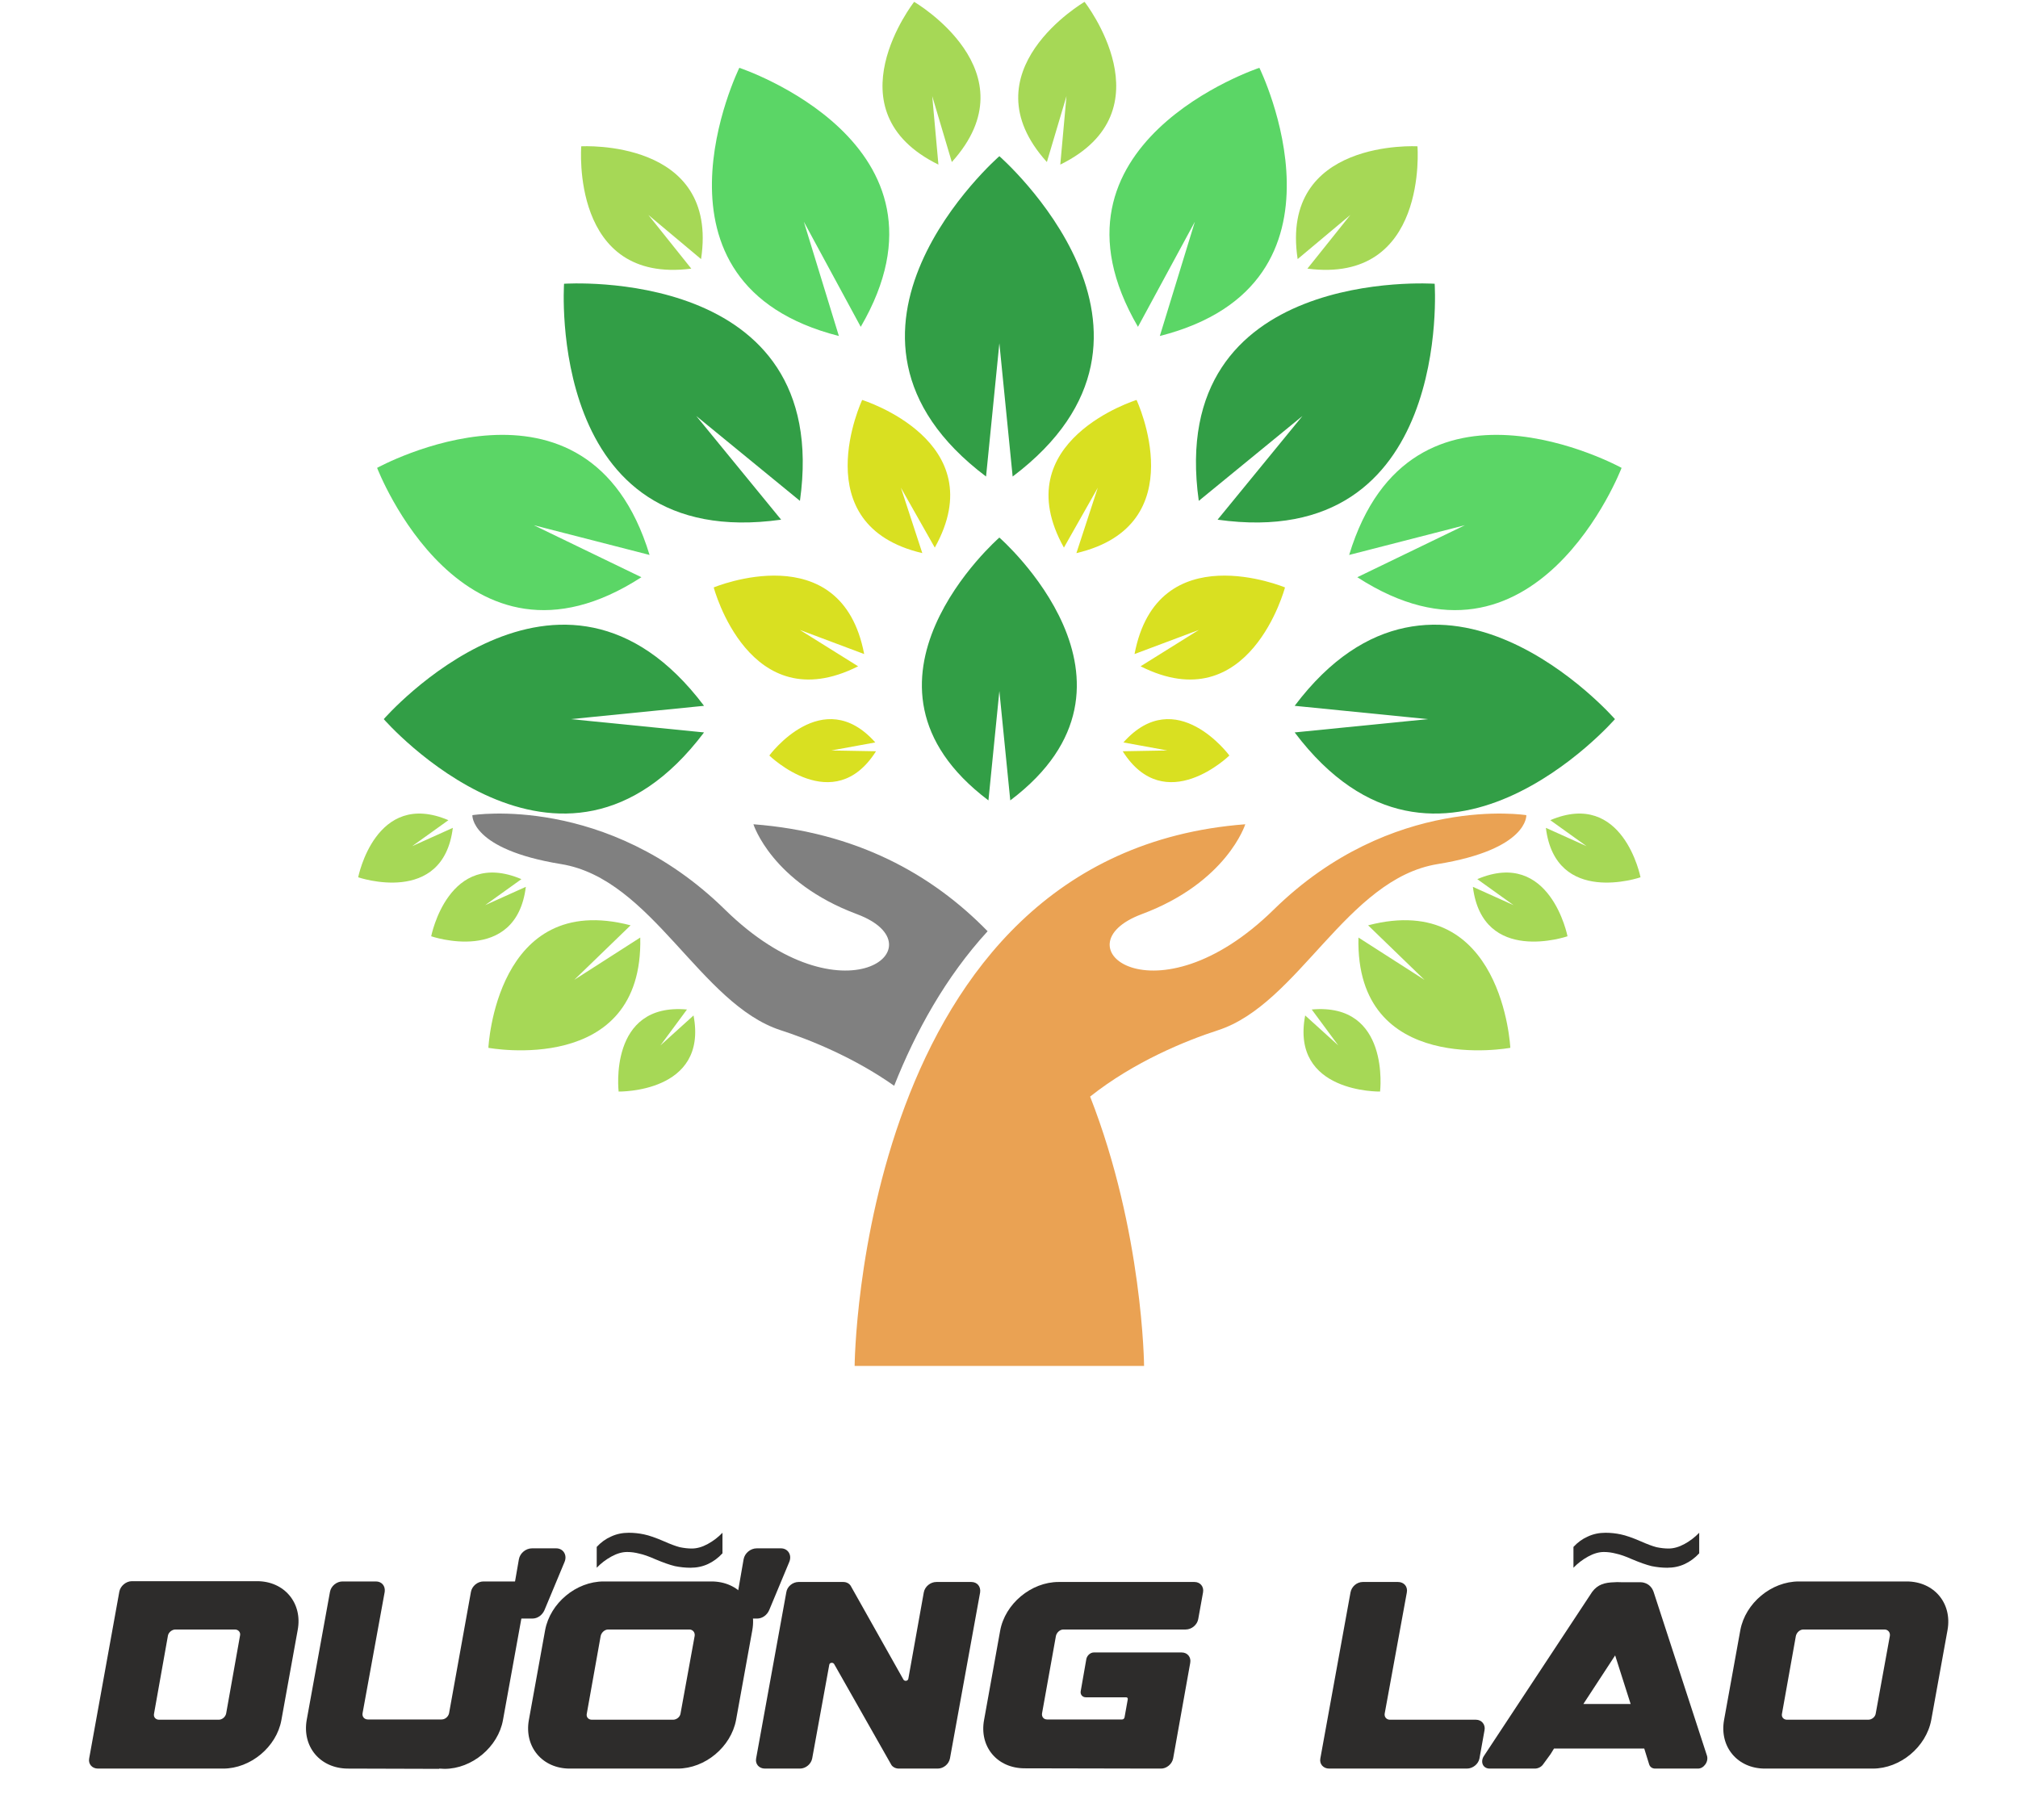 <svg width="907" height="818" viewBox="0 0 907 818" fill="none" xmlns="http://www.w3.org/2000/svg">
<g clip-path="url(#clip0_2517_290)">
<path d="M559.698 370.517C559.698 370.517 551.521 396.605 513.161 410.928C474.807 425.251 519.302 461.058 572.489 408.881C625.672 356.704 686.015 366.423 686.015 366.423C686.015 366.423 687.036 381.772 646.125 388.423C605.213 395.069 583.734 451.34 547.427 463.105C533.026 467.772 509.776 477.199 489.958 492.928C513.755 553.631 514.208 614.012 514.208 614.012H384.12C384.12 614.012 385.828 383.819 559.698 370.517Z" fill="#EAA253"/>
<path d="M212.312 366.423C212.312 366.423 272.656 356.704 325.844 408.881C379.031 461.058 423.521 425.251 385.167 410.928C346.807 396.605 338.63 370.517 338.63 370.517C384.786 374.048 418.812 392.866 443.89 418.605C425.078 439.137 411.573 463.605 401.885 488.074C383.661 475.225 363.76 467.272 350.901 463.105C314.594 451.34 293.114 395.069 252.203 388.423C211.292 381.772 212.312 366.423 212.312 366.423Z" fill="#808080"/>
<path d="M449.167 70.207C449.167 70.207 540.542 149.811 455.14 214.207L449.167 154.285L443.187 214.207C357.792 149.811 449.167 70.207 449.167 70.207Z" fill="#329E46"/>
<path d="M449.167 241.641C449.167 241.641 524.135 306.953 454.073 359.792L449.167 310.625L444.26 359.792C374.193 306.953 449.167 241.641 449.167 241.641Z" fill="#329E46"/>
<path d="M316.432 317.277L256.531 323.256L316.432 329.236C252.052 414.652 172.479 323.256 172.479 323.256C172.479 323.256 252.052 231.861 316.432 317.277Z" fill="#329E46"/>
<path d="M725.849 323.256C725.849 323.256 646.276 414.652 581.896 329.236L641.802 323.256L581.896 317.277C646.276 231.861 725.849 323.256 725.849 323.256Z" fill="#329E46"/>
<path d="M547.25 233.6L585.38 187.006L538.797 225.146C523.932 119.214 644.818 127.553 644.818 127.553C644.818 127.553 653.151 248.464 547.25 233.6Z" fill="#329E46"/>
<path d="M359.537 225.146L312.953 187.006L351.083 233.6C245.177 248.464 253.516 127.553 253.516 127.553C253.516 127.553 374.401 119.214 359.537 225.146Z" fill="#329E46"/>
<path d="M521.292 151.036L537.042 99.667L511.464 146.911C463.406 64.458 566.036 30.484 566.036 30.484C566.036 30.484 613.771 127.505 521.292 151.036Z" fill="#5BD666"/>
<path d="M610.047 259.469L658.411 236.089L606.385 249.454C634.146 158.136 728.833 210.313 728.833 210.313C728.833 210.313 690.167 311.297 610.047 259.469Z" fill="#5BD666"/>
<path d="M577.547 264.057C577.547 264.057 561.656 324.203 512.641 299.51L538.849 283.151L509.922 294.005C520.172 240.073 577.547 264.057 577.547 264.057Z" fill="#D9E021"/>
<path d="M587.625 120.756L606.922 96.621L583.234 116.464C575.005 62.183 637.088 65.772 637.088 65.772C637.088 65.772 642.062 127.777 587.625 120.756Z" fill="#A6D856"/>
<path d="M510.828 179.785C510.828 179.785 537.234 236.103 483.792 248.634L493.401 219.259L478.182 246.155C451.432 198.217 510.828 179.785 510.828 179.785Z" fill="#D9E021"/>
<path d="M476.552 73.993L479.333 43.212L470.526 72.837C433.714 32.118 487.464 0.832 487.464 0.832C487.464 0.832 525.823 49.796 476.552 73.993Z" fill="#A6D856"/>
<path d="M386.865 146.911L361.287 99.667L377.037 151.036C284.557 127.505 332.297 30.484 332.297 30.484C332.297 30.484 434.927 64.458 386.865 146.911Z" fill="#5BD666"/>
<path d="M291.948 249.454L239.922 236.089L288.281 259.469C208.161 311.297 169.495 210.313 169.495 210.313C169.495 210.313 264.182 158.136 291.948 249.454Z" fill="#5BD666"/>
<path d="M388.406 294.005L359.479 283.151L385.688 299.51C336.672 324.203 320.787 264.057 320.787 264.057C320.787 264.057 378.162 240.073 388.406 294.005Z" fill="#D9E021"/>
<path d="M291.406 96.621L310.708 120.756C256.271 127.777 261.245 65.772 261.245 65.772C261.245 65.772 323.323 62.183 315.094 116.464L291.406 96.621Z" fill="#A6D856"/>
<path d="M387.505 179.785C387.505 179.785 446.896 198.217 420.146 246.155L404.927 219.259L414.536 248.634C361.099 236.103 387.505 179.785 387.505 179.785Z" fill="#D9E021"/>
<path d="M418.995 43.212L421.776 73.993C372.51 49.796 410.87 0.832 410.87 0.832C410.87 0.832 464.614 32.118 427.802 72.837L418.995 43.212Z" fill="#A6D856"/>
<path d="M552.552 339.611C552.552 339.611 523.661 367.799 504.604 337.7L524.646 337.34L504.922 333.731C528.604 307.122 552.552 339.611 552.552 339.611Z" fill="#D9E021"/>
<path d="M345.781 339.611C345.781 339.611 374.667 367.799 393.729 337.7L373.682 337.34L393.406 333.731C369.724 307.122 345.781 339.611 345.781 339.611Z" fill="#D9E021"/>
<path d="M283.422 415.944L258.094 440.459L287.765 421.433C289.239 484.048 219.51 471.012 219.51 471.012C219.51 471.012 222.844 400.137 283.422 415.944Z" fill="#A6D856"/>
<path d="M308.761 453.783L296.844 469.919L311.714 456.46C318.396 491.455 278.047 490.669 278.047 490.669C278.047 490.669 273.287 450.585 308.761 453.783Z" fill="#A6D856"/>
<path d="M234.349 395.189L218.057 406.881L236.339 398.642C231.964 434.001 193.802 420.866 193.802 420.866C193.802 420.866 201.568 381.256 234.349 395.189Z" fill="#A6D856"/>
<path d="M201.537 368.681L185.245 380.368L203.526 372.129C199.151 407.488 160.99 394.352 160.99 394.352C160.99 394.352 168.755 354.738 201.537 368.681Z" fill="#A6D856"/>
<path d="M614.906 415.944L640.234 440.459L610.563 421.433C609.089 484.048 678.823 471.012 678.823 471.012C678.823 471.012 675.484 400.137 614.906 415.944Z" fill="#A6D856"/>
<path d="M589.568 453.783L601.489 469.919L586.62 456.46C579.932 491.455 620.281 490.669 620.281 490.669C620.281 490.669 625.042 450.585 589.568 453.783Z" fill="#A6D856"/>
<path d="M663.979 395.189L680.276 406.881L661.995 398.642C666.364 434.001 704.526 420.866 704.526 420.866C704.526 420.866 696.765 381.256 663.979 395.189Z" fill="#A6D856"/>
<path d="M696.792 368.681L713.089 380.368L694.802 372.129C699.177 407.488 737.339 394.352 737.339 394.352C737.339 394.352 729.578 354.738 696.792 368.681Z" fill="#A6D856"/>
<path d="M44.038 795.002C41.398 795.002 39.598 792.962 40.078 790.442L53.638 715.442C54.118 712.922 56.638 710.762 59.278 710.762H115.558C127.798 710.762 136.078 720.602 133.798 732.722L126.478 773.162C124.318 785.282 112.558 795.002 100.318 795.002H44.038ZM75.478 735.242L69.238 770.282C68.878 771.842 69.958 773.042 71.518 773.042H98.278C99.838 773.042 101.278 771.842 101.638 770.282L107.878 735.242C108.238 733.802 107.158 732.482 105.598 732.482H78.838C77.278 732.482 75.718 733.802 75.478 735.242Z" fill="#2D2C2B"/>
<path d="M232.548 710.882C235.188 710.882 236.988 712.922 236.508 715.562L226.068 773.162C223.908 785.282 212.148 795.122 199.788 795.122L197.388 795.002V795.122L156.228 795.002C143.868 794.882 135.708 785.162 137.868 773.042L148.308 715.562C148.788 712.922 151.308 710.882 153.948 710.882H168.948C171.588 710.882 173.268 712.922 172.908 715.562L162.948 770.162C162.708 771.722 163.788 772.922 165.348 772.922H198.468C200.028 772.922 201.468 771.722 201.828 770.162L211.668 715.562C212.148 712.922 214.668 710.882 217.308 710.882H232.548Z" fill="#2D2C2B"/>
<path d="M319.781 710.882C332.021 710.882 340.301 720.602 338.141 732.722L330.821 773.162C328.541 785.282 316.901 795.002 304.541 795.002H256.061C243.821 795.002 235.541 785.282 237.701 773.162L245.021 732.722C247.301 720.602 258.941 710.882 271.301 710.882H319.781ZM305.861 770.282L312.221 735.362C312.461 733.802 311.381 732.482 309.821 732.482H273.341C271.781 732.482 270.341 733.802 269.981 735.362L263.741 770.282C263.381 771.842 264.461 773.042 266.021 773.042H302.501C304.061 773.042 305.621 771.842 305.861 770.282Z" fill="#2D2C2B"/>
<path d="M374.883 747.962C374.283 747.122 372.843 747.362 372.723 748.322L365.043 790.442C364.563 792.962 362.163 795.002 359.523 795.002H343.803C341.163 795.002 339.363 792.962 339.843 790.442L353.403 715.802C353.763 713.162 356.283 711.122 358.923 711.122H378.963C380.403 711.122 381.603 711.722 382.323 712.802L406.083 755.042C406.683 755.882 408.003 755.642 408.243 754.682L415.203 715.802C415.683 713.162 418.203 711.122 420.843 711.122H436.563C439.203 711.122 440.883 713.162 440.523 715.802L426.963 790.442C426.483 792.962 424.083 795.002 421.443 795.002H404.043C402.603 795.002 401.403 794.402 400.683 793.442L374.883 747.962Z" fill="#2D2C2B"/>
<path d="M536.873 711.122C539.393 711.122 541.193 713.162 540.713 715.802L538.553 727.802C538.073 730.442 535.553 732.482 532.913 732.482H477.953C476.393 732.482 474.953 733.802 474.593 735.362L468.353 770.162C468.113 771.722 469.073 772.922 470.633 772.922H504.353C504.833 772.922 505.313 772.562 505.433 771.962L506.873 763.922C506.993 763.322 506.633 762.962 506.153 762.962H488.033C486.473 762.962 485.393 761.642 485.753 760.082L488.273 745.682C488.633 744.122 490.073 742.802 491.633 742.802H531.113C533.753 742.802 535.433 744.962 534.953 747.482L527.273 790.442C526.793 792.962 524.273 795.122 521.633 795.002H519.233L460.553 794.882C448.193 794.882 440.033 785.162 442.313 773.042L449.513 733.082C451.673 720.962 463.433 711.122 475.793 711.122H536.873Z" fill="#2D2C2B"/>
<path d="M606.994 715.802C607.474 713.162 609.874 711.122 612.514 711.122H628.354C630.994 711.122 632.794 713.162 632.314 715.802L622.354 770.282C622.114 771.842 623.194 773.042 624.754 773.042H663.394C665.914 773.042 667.714 775.202 667.234 777.722L664.954 790.442C664.474 792.962 661.954 795.002 659.314 795.002H597.394C594.754 795.002 592.954 792.962 593.434 790.442L606.994 715.802Z" fill="#2D2C2B"/>
<path d="M666.416 793.082C665.936 791.882 666.176 790.442 667.016 789.242L715.616 715.562C718.136 712.202 721.256 711.362 725.576 711.242C725.576 711.242 725.576 711.242 725.696 711.242C726.776 711.122 728.096 711.242 729.416 711.242C729.656 711.242 729.896 711.242 730.136 711.242C730.616 711.242 730.976 711.242 731.576 711.242C733.256 711.242 735.176 711.242 737.456 711.242C737.456 711.242 741.656 711.122 743.216 715.562L767.216 789.242C767.576 790.442 767.336 791.882 766.496 793.082C765.656 794.282 764.456 795.002 763.136 795.002H743.936C742.616 795.002 741.536 794.282 741.176 792.962L739.016 786.002H698.456L696.896 788.522L693.656 792.962C692.816 794.282 691.256 795.002 689.816 795.002H669.536C668.096 795.002 666.896 794.282 666.416 793.082ZM725.936 744.122L711.656 765.962H732.896L725.936 744.122Z" fill="#2D2C2B"/>
<path d="M856.968 710.882C869.208 710.882 877.488 720.602 875.328 732.722L868.008 773.162C865.728 785.282 854.088 795.002 841.728 795.002H793.248C781.008 795.002 772.728 785.282 774.888 773.162L782.208 732.722C784.488 720.602 796.128 710.882 808.488 710.882H856.968ZM843.048 770.282L849.408 735.362C849.648 733.802 848.568 732.482 847.008 732.482H810.528C808.968 732.482 807.528 733.802 807.168 735.362L800.928 770.282C800.568 771.842 801.648 773.042 803.208 773.042H839.688C841.248 773.042 842.808 771.842 843.048 770.282Z" fill="#2D2C2B"/>
<path d="M351.017 696C354.137 696 356.057 699 354.737 702.12L345.737 723.72C344.777 726 342.617 727.56 340.337 727.56H333.377C331.217 727.56 329.897 725.88 330.257 723.72L334.217 700.92C334.697 698.16 337.337 696 340.097 696H351.017Z" fill="#2D2C2B"/>
<path d="M250.017 696C253.137 696 255.057 699 253.737 702.12L244.737 723.72C243.777 726 241.617 727.56 239.337 727.56H232.377C230.217 727.56 228.897 725.88 229.257 723.72L233.217 700.92C233.697 698.16 236.337 696 239.097 696H250.017Z" fill="#2D2C2B"/>
<path d="M733.478 700.88C730.598 699.6 728.198 698.76 726.278 698.36C724.438 697.88 722.638 697.64 720.878 697.64C718.638 697.64 716.278 698.32 713.798 699.68C711.318 701.04 709.118 702.72 707.198 704.72V695.36C709.118 693.28 711.278 691.72 713.678 690.68C716.078 689.56 718.718 689 721.598 689C723.918 689 726.198 689.24 728.438 689.72C730.758 690.2 733.758 691.24 737.438 692.84C740.318 694.12 742.678 695 744.518 695.48C746.438 695.88 748.238 696.08 749.918 696.08C752.238 696.08 754.638 695.4 757.118 694.04C759.598 692.68 761.798 691 763.718 689V698.24C761.798 700.32 759.638 701.92 757.238 703.04C754.838 704.16 752.198 704.72 749.318 704.72C747.078 704.72 744.758 704.48 742.358 704C740.038 703.44 737.078 702.4 733.478 700.88Z" fill="#2D2C2B"/>
<path d="M294.478 700.88C291.598 699.6 289.198 698.76 287.278 698.36C285.438 697.88 283.638 697.64 281.878 697.64C279.638 697.64 277.278 698.32 274.798 699.68C272.318 701.04 270.118 702.72 268.198 704.72V695.36C270.118 693.28 272.278 691.72 274.678 690.68C277.078 689.56 279.718 689 282.598 689C284.918 689 287.198 689.24 289.438 689.72C291.758 690.2 294.758 691.24 298.438 692.84C301.318 694.12 303.678 695 305.518 695.48C307.438 695.88 309.238 696.08 310.918 696.08C313.238 696.08 315.638 695.4 318.118 694.04C320.598 692.68 322.798 691 324.718 689V698.24C322.798 700.32 320.638 701.92 318.238 703.04C315.838 704.16 313.198 704.72 310.318 704.72C308.078 704.72 305.758 704.48 303.358 704C301.038 703.44 298.078 702.4 294.478 700.88Z" fill="#2D2C2B"/>
</g>
<defs>
<clipPath id="clip0_2517_290">
<rect width="907" height="817" fill="white" transform="translate(0 0.5)"/>
</clipPath>
</defs>
</svg>
